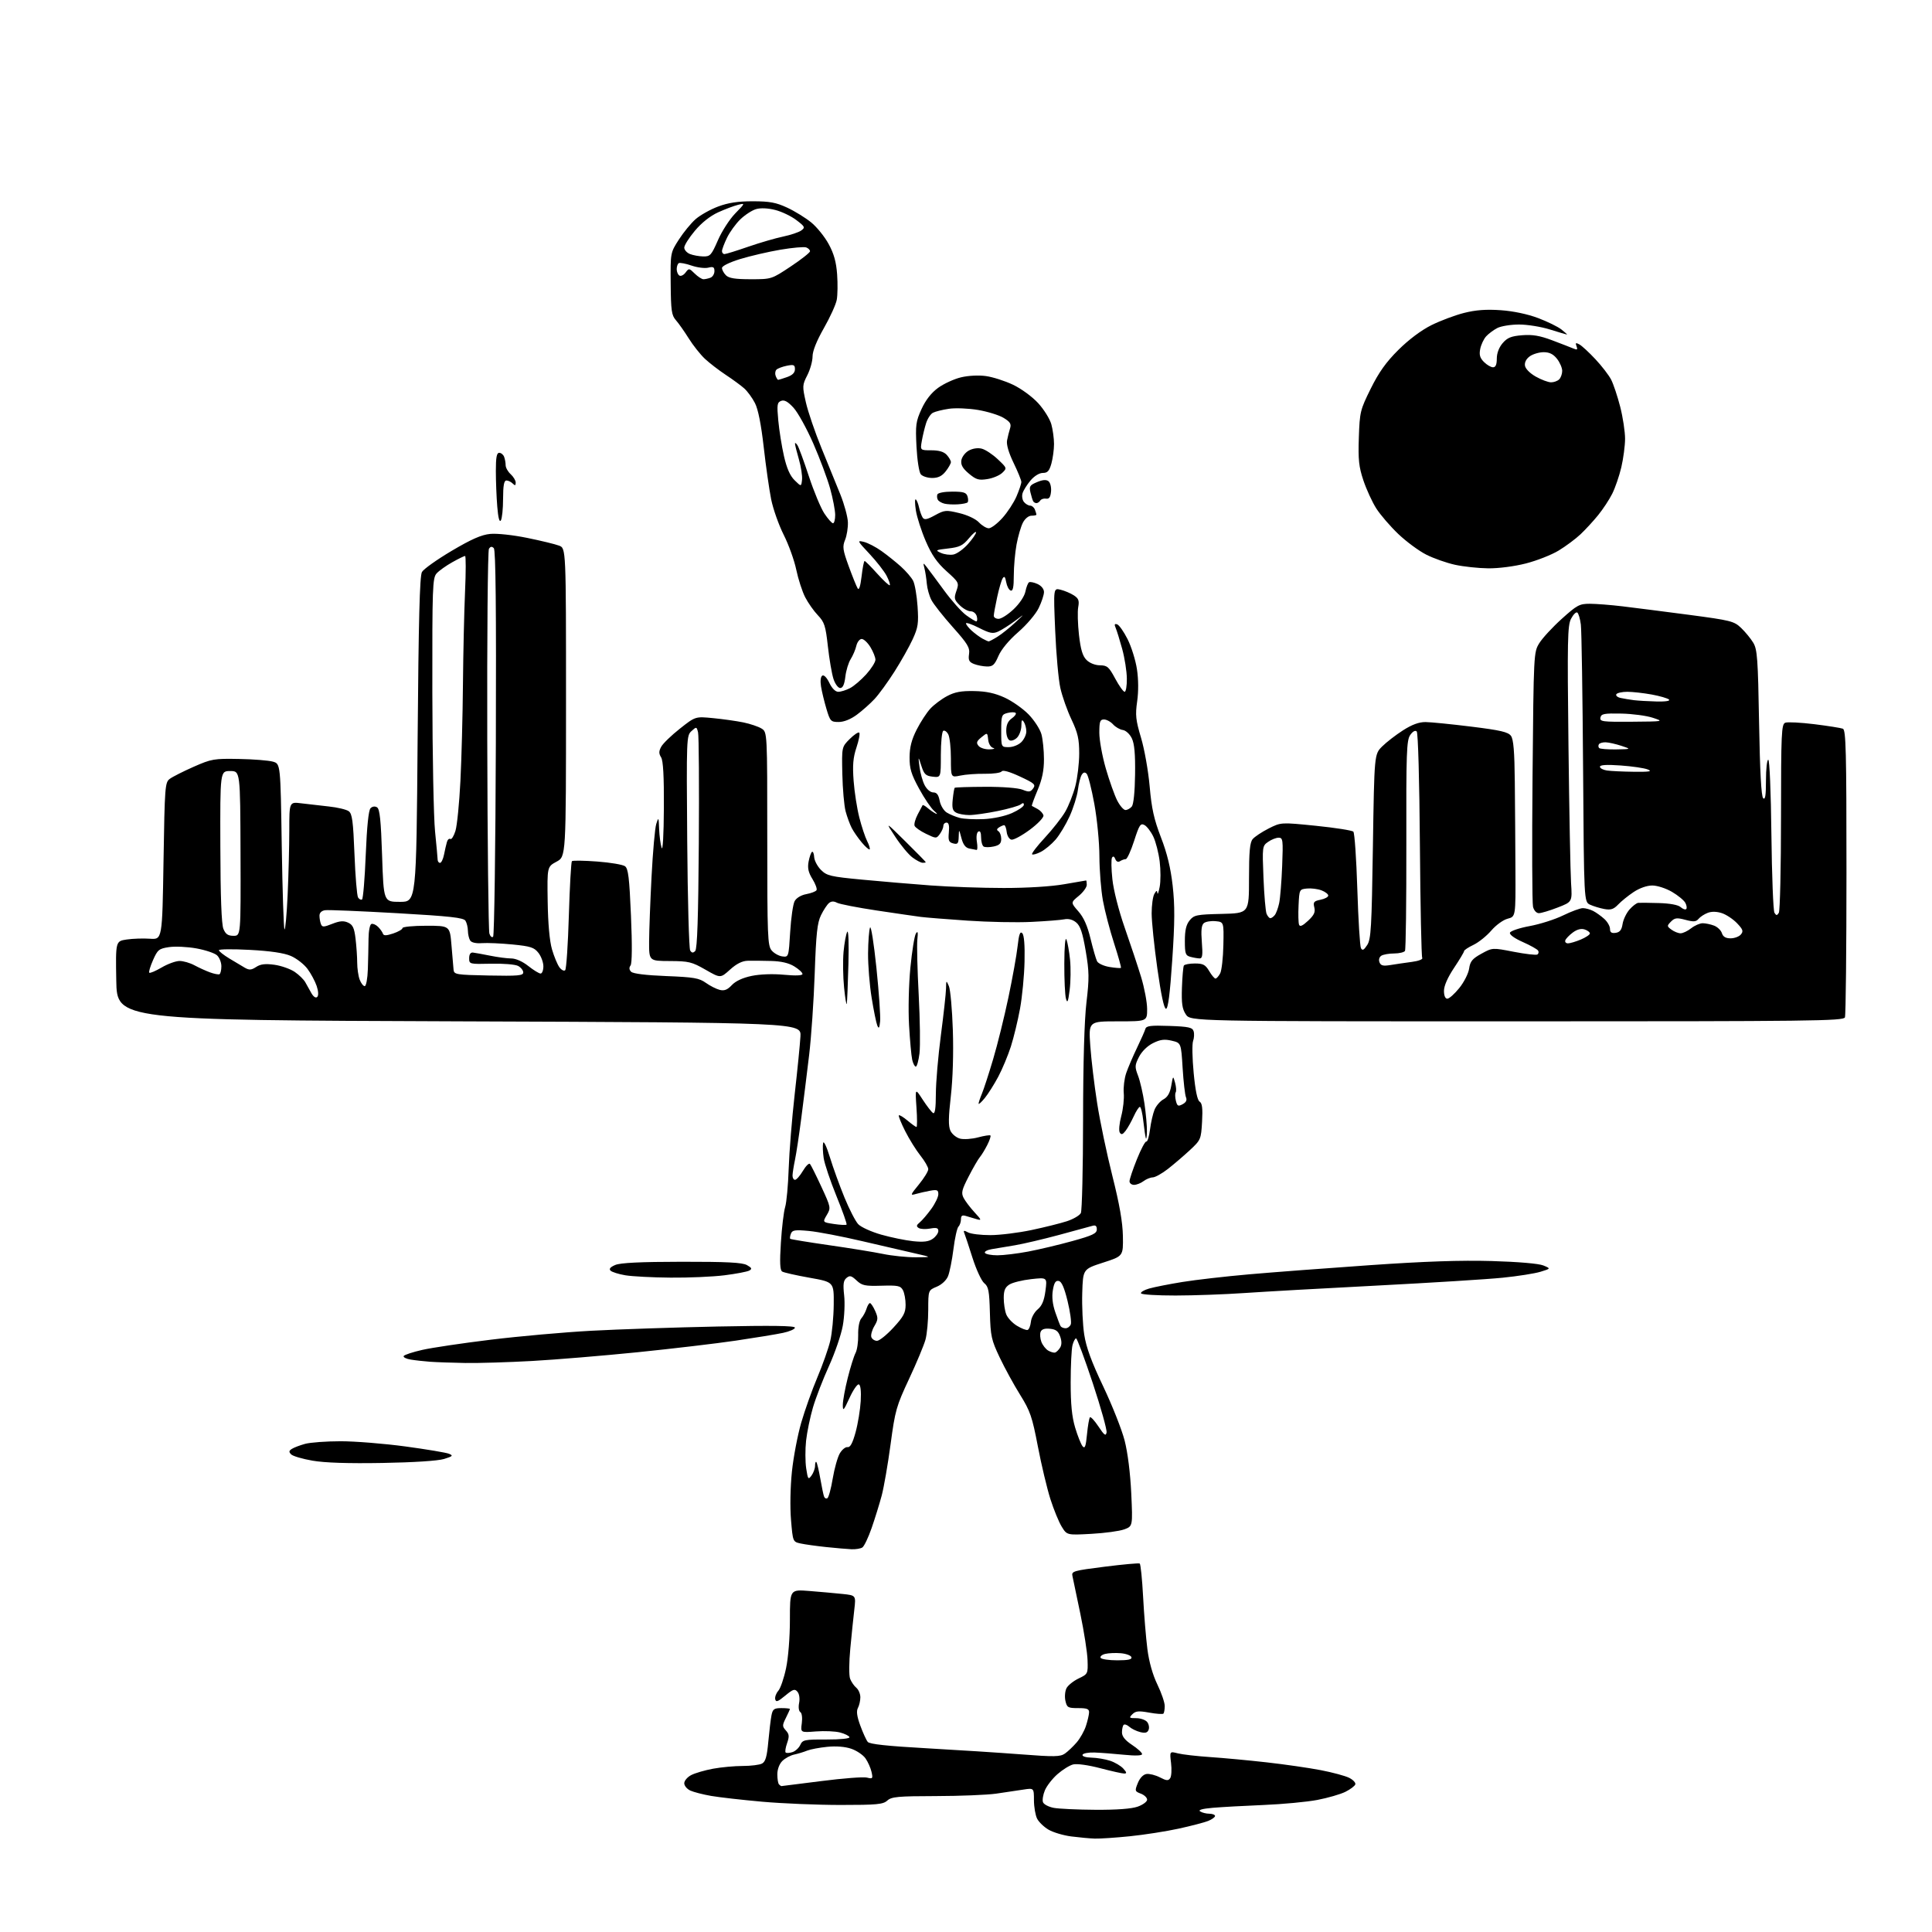 <?xml version="1.0" encoding="UTF-8" standalone="no"?>
<svg 
  version="1.1" 
  xmlns="http://www.w3.org/2000/svg" 
  xmlns:xlink="http://www.w3.org/1999/xlink" 
  xmlns:svg="http://www.w3.org/2000/svg"
  xmlns:rdf="http://www.w3.org/1999/02/22-rdf-syntax-ns#"
  xmlns:cc="http://creativecommons.org/ns#"
  xmlns:dc="http://purl.org/dc/elements/1.1/"
  viewBox="0 0 768 768"
  width="768"
  height="768"
>
<style>svg {background-color: white; }</style>"
<path stroke="none" fill="black" fill-rule="evenodd" d="M435.14,730.87C433.14,730.80 428.95,730.41 425.83,730.01C422.72,729.61 418.67,728.41 416.84,727.34C415.00,726.27 412.95,724.29 412.27,722.95C411.59,721.60 411.02,718.30 411.01,715.62C411.00,710.74 411.00,710.74 406.75,711.40C404.41,711.77 399.57,712.49 396.00,713.00C392.43,713.51 381.66,713.95 372.08,713.97C356.92,714.00 354.41,714.23 352.72,715.75C351.05,717.27 348.60,717.50 334.15,717.50C324.99,717.50 310.98,716.92 303.00,716.21C295.02,715.50 285.88,714.46 282.67,713.90C279.46,713.34 275.75,712.39 274.42,711.78C273.09,711.17 272.00,709.86 272.00,708.87C272.00,707.87 273.25,706.41 274.77,705.62C276.29,704.83 280.20,703.69 283.45,703.09C286.71,702.49 292.01,702.00 295.25,702.00C298.48,702.00 301.94,701.57 302.92,701.04C304.30,700.30 304.88,698.29 305.41,692.39C305.80,688.16 306.37,683.41 306.68,681.85C307.17,679.39 307.72,679.00 310.62,679.00C312.48,679.00 314.00,679.16 314.00,679.35C314.00,679.54 313.28,681.14 312.40,682.90C310.93,685.85 310.93,686.26 312.40,687.89C313.73,689.36 313.81,690.24 312.89,692.89C312.27,694.65 312.01,696.35 312.31,696.64C312.61,696.94 313.81,696.88 314.99,696.50C316.16,696.13 317.57,694.84 318.12,693.64C319.04,691.61 319.80,691.45 328.55,691.48C334.11,691.49 337.86,691.11 337.68,690.55C337.51,690.02 335.82,689.19 333.93,688.69C332.04,688.19 327.74,688.01 324.36,688.27C318.22,688.75 318.22,688.75 318.73,685.01C319.01,682.85 318.77,680.97 318.15,680.59C317.53,680.21 317.32,678.65 317.66,676.96C318.00,675.23 317.74,673.39 317.02,672.52C315.95,671.23 315.29,671.44 312.14,674.04C309.20,676.48 308.44,676.75 308.16,675.45C307.98,674.57 308.53,673.08 309.38,672.13C310.24,671.18 311.63,667.14 312.47,663.14C313.36,658.94 314.00,650.80 314.00,643.85C314.00,631.83 314.00,631.83 321.75,632.44C326.01,632.78 331.92,633.31 334.88,633.62C340.26,634.18 340.26,634.18 339.60,639.84C339.23,642.95 338.52,649.90 338.01,655.29C337.48,660.80 337.45,666.06 337.93,667.33C338.41,668.57 339.51,670.18 340.40,670.91C341.28,671.65 342.00,673.34 342.00,674.69C342.00,676.03 341.57,677.94 341.04,678.93C340.36,680.20 340.63,682.26 341.98,685.94C343.03,688.81 344.36,691.73 344.95,692.44C345.69,693.33 352.69,694.09 368.26,694.96C380.49,695.64 397.40,696.73 405.84,697.38C419.20,698.41 421.45,698.37 423.34,697.06C424.53,696.22 426.62,694.23 428.00,692.63C429.38,691.03 431.03,688.09 431.67,686.11C432.32,684.12 432.88,681.71 432.92,680.75C432.99,679.34 432.15,679.00 428.58,679.00C424.50,679.00 424.11,678.77 423.51,676.06C423.16,674.44 423.37,672.19 423.97,671.05C424.58,669.91 426.75,668.18 428.79,667.21C432.44,665.46 432.50,665.35 432.32,659.96C432.23,656.95 430.94,648.64 429.45,641.49C427.97,634.35 426.55,627.59 426.31,626.48C425.88,624.59 426.73,624.35 439.11,622.79C446.41,621.87 452.68,621.30 453.05,621.53C453.42,621.76 454.03,627.70 454.40,634.72C454.77,641.75 455.54,651.10 456.10,655.50C456.75,660.60 458.19,665.70 460.06,669.58C461.68,672.92 463.00,676.78 463.00,678.16C463.00,679.54 462.76,680.90 462.47,681.19C462.19,681.48 459.65,681.30 456.83,680.79C452.64,680.03 451.43,680.14 450.14,681.43C448.71,682.86 448.85,683.00 451.66,683.00C453.36,683.00 455.31,683.67 455.99,684.49C456.67,685.31 456.94,686.70 456.60,687.59C456.14,688.80 455.28,689.04 453.24,688.53C451.73,688.15 449.79,687.20 448.92,686.42C448.05,685.64 447.04,685.30 446.67,685.66C446.30,686.03 446.00,687.38 446.00,688.65C446.00,690.25 447.24,691.79 450.00,693.62C452.20,695.07 454.00,696.72 454.00,697.27C454.00,697.91 451.41,698.01 446.75,697.54C442.76,697.14 437.52,696.74 435.09,696.65C432.67,696.57 430.52,696.97 430.32,697.55C430.11,698.16 431.61,698.64 433.88,698.69C436.04,698.74 439.37,699.30 441.28,699.93C443.19,700.56 445.56,701.96 446.53,703.04C447.90,704.55 447.99,705.00 446.90,705.01C446.13,705.02 441.83,704.06 437.33,702.88C432.64,701.65 428.08,701.01 426.60,701.39C425.19,701.74 422.39,703.48 420.37,705.25C418.35,707.02 416.10,709.91 415.36,711.68C414.62,713.44 414.28,715.58 414.61,716.42C414.93,717.26 416.84,718.26 418.85,718.65C420.86,719.03 428.35,719.38 435.50,719.42C443.94,719.47 449.81,719.03 452.25,718.17C454.31,717.44 456.00,716.19 456.00,715.40C456.00,714.60 454.87,713.52 453.49,713.00C451.10,712.09 451.04,711.89 452.31,708.77C453.12,706.77 454.45,705.38 455.75,705.19C456.91,705.02 459.30,705.62 461.07,706.53C463.71,707.90 464.42,707.95 465.17,706.84C465.67,706.10 465.83,703.40 465.51,700.82C464.95,696.15 464.95,696.15 468.23,696.99C470.03,697.45 475.77,698.11 481.00,698.46C486.23,698.81 496.35,699.75 503.50,700.56C510.65,701.36 520.33,702.76 525.00,703.66C529.67,704.56 534.77,705.93 536.31,706.71C537.86,707.48 538.96,708.65 538.76,709.31C538.56,709.96 536.78,711.30 534.81,712.28C532.85,713.25 527.84,714.70 523.68,715.50C519.52,716.29 509.91,717.20 502.31,717.51C494.71,717.82 485.62,718.33 482.10,718.63C477.81,719.01 476.16,719.49 477.10,720.08C477.87,720.57 479.51,720.98 480.75,720.98C481.99,720.99 483.00,721.40 483.00,721.88C483.00,722.36 481.76,723.25 480.25,723.86C478.74,724.46 473.45,725.84 468.50,726.92C463.55,728.00 454.84,729.36 449.14,729.94C443.45,730.52 437.15,730.94 435.14,730.87zM310.63,710.00C310.79,710.00 317.94,709.10 326.52,708.00C335.11,706.90 343.25,706.27 344.61,706.62C346.92,707.20 347.05,707.04 346.45,704.37C346.09,702.79 345.02,700.38 344.06,699.00C343.10,697.62 340.55,695.90 338.40,695.16C335.96,694.32 332.39,694.03 328.85,694.39C325.75,694.69 322.15,695.38 320.85,695.90C319.56,696.43 317.25,697.13 315.72,697.46C314.20,697.78 312.06,698.94 310.97,700.03C309.80,701.20 309.00,703.35 309.00,705.33C309.00,707.17 309.30,708.97 309.67,709.33C310.03,709.70 310.47,710.00 310.63,710.00zM444.14,660.00C448.51,660.00 450.05,659.66 449.76,658.75C449.53,658.06 447.62,657.36 445.52,657.18C443.41,657.00 440.62,657.13 439.30,657.46C437.99,657.79 437.19,658.50 437.52,659.03C437.85,659.56 440.83,660.00 444.14,660.00zM338.50,615.85C336.85,615.78 332.32,615.39 328.42,614.98C324.53,614.57 319.96,613.93 318.26,613.56C315.17,612.88 315.17,612.87 314.44,604.19C314.01,599.17 314.17,591.06 314.80,585.00C315.40,579.23 317.07,570.45 318.51,565.50C319.95,560.55 322.83,552.45 324.93,547.50C327.02,542.55 329.32,536.02 330.04,533.00C330.76,529.98 331.38,523.48 331.42,518.57C331.50,509.64 331.50,509.64 321.82,507.92C316.49,506.97 311.59,505.87 310.93,505.46C310.05,504.91 309.91,501.87 310.42,493.93C310.79,488.00 311.55,481.65 312.11,479.82C312.67,477.99 313.30,471.10 313.52,464.50C313.74,457.90 314.81,444.62 315.90,435.00C316.99,425.38 318.02,415.02 318.19,412.00C318.50,406.50 318.50,406.50 182.50,406.00C46.50,405.50 46.50,405.50 46.22,389.82C45.95,374.13 45.95,374.13 50.35,373.47C52.77,373.11 56.94,372.97 59.63,373.16C64.50,373.50 64.50,373.50 65.00,342.29C65.48,312.55 65.59,311.01 67.50,309.60C68.60,308.78 72.88,306.62 77.00,304.80C84.08,301.68 85.09,301.51 95.00,301.70C100.78,301.80 106.85,302.29 108.50,302.77C111.50,303.64 111.50,303.64 112.00,336.24C112.28,354.17 112.77,369.10 113.09,369.43C113.42,369.75 113.98,363.60 114.34,355.76C114.70,347.92 114.99,336.38 115.00,330.12C115.00,318.74 115.00,318.74 119.75,319.33C122.36,319.66 127.30,320.22 130.73,320.59C134.16,320.95 137.71,321.80 138.63,322.47C140.00,323.48 140.39,326.40 140.91,339.59C141.25,348.34 141.89,356.07 142.34,356.77C142.78,357.46 143.49,357.82 143.91,357.55C144.34,357.29 145.01,349.29 145.39,339.79C145.85,328.49 146.51,322.08 147.29,321.29C148.03,320.54 149.04,320.41 149.89,320.93C150.96,321.60 151.43,326.04 151.89,340.15C152.50,358.50 152.50,358.50 159.00,358.50C165.50,358.50 165.50,358.50 166.01,294.00C166.39,246.36 166.84,228.94 167.73,227.38C168.39,226.21 173.71,222.43 179.55,218.97C187.41,214.32 191.38,212.57 194.88,212.24C197.55,211.98 203.92,212.67 209.55,213.82C215.02,214.93 220.74,216.32 222.25,216.90C225.00,217.95 225.00,217.95 225.00,279.23C224.99,340.50 224.99,340.50 221.25,342.52C217.50,344.54 217.50,344.54 217.71,358.37C217.84,367.10 218.47,374.11 219.42,377.36C220.24,380.18 221.57,383.40 222.37,384.50C223.18,385.60 224.21,386.12 224.67,385.67C225.13,385.21 225.79,375.40 226.13,363.87C226.48,352.33 227.03,342.64 227.34,342.33C227.65,342.01 232.17,342.08 237.38,342.47C242.60,342.86 247.57,343.70 248.45,344.34C249.74,345.29 250.18,348.89 250.82,364.00C251.32,375.63 251.26,382.98 250.65,383.79C250.01,384.65 250.09,385.49 250.89,386.29C251.64,387.05 256.83,387.69 264.80,388.00C275.77,388.43 277.92,388.80 280.56,390.68C282.24,391.88 284.73,393.15 286.09,393.49C287.93,393.95 289.15,393.47 290.91,391.60C292.43,389.98 295.23,388.68 298.79,387.94C302.14,387.25 307.20,387.06 311.65,387.48C316.36,387.92 319.00,387.81 319.00,387.17C319.00,386.61 317.54,385.26 315.75,384.16C313.57,382.81 310.53,382.10 306.50,382.00C303.20,381.91 299.04,381.87 297.25,381.92C295.03,381.97 292.80,383.09 290.20,385.44C286.39,388.88 286.39,388.88 280.45,385.47C275.02,382.36 273.78,382.06 266.25,382.03C258.00,382.00 258.00,382.00 258.03,374.25C258.05,369.99 258.49,358.40 259.00,348.50C259.51,338.60 260.35,329.15 260.88,327.50C261.77,324.68 261.84,324.80 262.01,329.50C262.12,332.25 262.56,335.62 263.00,337.00C263.47,338.47 263.84,331.94 263.90,321.24C263.97,308.59 263.63,302.38 262.80,301.05C261.86,299.54 261.87,298.62 262.86,296.81C263.56,295.54 266.89,292.31 270.28,289.64C276.43,284.78 276.43,284.78 283.47,285.47C287.34,285.84 292.75,286.61 295.50,287.17C298.25,287.74 301.51,288.84 302.75,289.62C305.00,291.05 305.00,291.05 305.00,333.41C305.00,372.31 305.14,375.95 306.75,377.83C307.71,378.96 309.62,380.02 311.00,380.19C313.49,380.50 313.50,380.45 314.11,370.44C314.45,364.91 315.24,359.42 315.87,358.24C316.56,356.95 318.43,355.82 320.52,355.43C322.45,355.07 324.27,354.37 324.58,353.87C324.89,353.37 324.16,351.38 322.97,349.44C321.33,346.80 320.95,345.07 321.43,342.50C321.79,340.61 322.40,338.87 322.79,338.63C323.18,338.39 323.57,339.33 323.65,340.73C323.74,342.12 324.95,344.41 326.35,345.81C328.67,348.13 330.14,348.48 342.70,349.67C350.29,350.39 362.57,351.43 370.00,351.98C377.43,352.53 390.48,352.99 399.00,352.99C408.35,352.99 417.87,352.40 423.00,351.50C427.68,350.68 431.61,350.00 431.75,350.00C431.89,350.00 432.00,350.79 432.01,351.75C432.01,352.71 430.57,354.69 428.81,356.14C425.60,358.78 425.60,358.78 428.66,362.27C430.79,364.69 432.27,368.01 433.50,373.13C434.48,377.18 435.65,381.23 436.10,382.12C436.56,383.01 438.80,384.03 441.10,384.40C443.39,384.77 445.41,384.92 445.59,384.74C445.77,384.56 444.54,380.16 442.86,374.96C441.17,369.76 439.18,362.12 438.43,358.00C437.68,353.88 437.05,345.97 437.03,340.44C437.02,334.84 436.11,325.56 435.00,319.49C433.90,313.50 432.53,308.13 431.96,307.56C431.24,306.84 430.63,306.98 429.99,308.01C429.48,308.83 428.80,311.52 428.48,314.00C428.16,316.48 426.68,321.18 425.20,324.47C423.71,327.75 421.20,331.93 419.60,333.77C418.01,335.60 415.38,337.79 413.76,338.62C412.14,339.46 410.57,339.90 410.27,339.60C409.97,339.31 412.25,336.33 415.34,333.00C418.43,329.67 422.06,325.04 423.42,322.72C424.78,320.40 426.59,315.82 427.45,312.54C428.30,309.26 429.00,303.41 429.00,299.54C429.00,293.76 428.45,291.34 425.93,286.01C424.24,282.45 422.25,276.82 421.51,273.51C420.76,270.21 419.84,259.90 419.45,250.61C418.74,233.72 418.74,233.72 421.62,234.43C423.21,234.82 425.56,235.82 426.85,236.65C428.76,237.89 429.08,238.75 428.61,241.34C428.29,243.08 428.42,248.04 428.91,252.38C429.58,258.22 430.35,260.79 431.90,262.34C433.14,263.58 435.31,264.45 437.24,264.47C440.14,264.50 440.81,265.09 443.31,269.75C444.86,272.64 446.55,275.00 447.06,275.00C447.58,275.00 447.97,272.64 447.94,269.75C447.91,266.86 447.08,261.57 446.10,258.00C445.12,254.43 443.95,250.65 443.50,249.61C442.89,248.21 443.04,247.85 444.09,248.19C444.87,248.45 446.73,251.10 448.23,254.08C449.73,257.06 451.41,262.43 451.95,266.00C452.57,270.04 452.60,274.88 452.04,278.80C451.26,284.25 451.47,286.21 453.58,293.28C454.93,297.78 456.47,306.48 457.01,312.61C457.78,321.41 458.73,325.69 461.49,332.85C463.94,339.18 465.35,344.98 466.15,352.04C467.04,359.90 467.01,366.50 465.99,381.58C465.08,395.15 464.33,401.00 463.50,401.00C462.73,401.00 461.53,395.39 460.06,384.98C458.82,376.17 457.80,366.31 457.80,363.07C457.80,359.83 458.28,356.35 458.87,355.34C459.70,353.91 459.97,353.83 460.08,355.00C460.16,355.82 460.57,354.72 460.99,352.54C461.41,350.36 461.41,345.81 460.99,342.43C460.57,339.05 459.44,334.63 458.48,332.61C457.52,330.59 455.93,328.50 454.95,327.97C453.38,327.13 452.87,327.90 450.83,334.26C449.55,338.24 448.05,341.51 447.50,341.52C446.95,341.52 445.93,341.89 445.24,342.33C444.46,342.83 443.75,342.51 443.35,341.48C442.95,340.43 442.48,340.22 442.05,340.92C441.68,341.51 441.74,345.38 442.19,349.52C442.65,353.88 444.71,361.96 447.09,368.77C449.35,375.22 452.28,384.04 453.60,388.36C454.92,392.69 456.00,398.43 456.00,401.11C456.00,406.00 456.00,406.00 444.36,406.00C432.73,406.00 432.73,406.00 433.41,415.75C433.78,421.11 435.01,431.35 436.13,438.50C437.24,445.65 439.98,458.70 442.20,467.50C445.04,478.78 446.27,485.83 446.37,491.41C446.50,499.33 446.50,499.33 438.50,501.91C430.50,504.50 430.50,504.50 430.21,513.98C430.05,519.20 430.40,526.63 430.99,530.48C431.77,535.56 433.85,541.26 438.54,551.11C442.10,558.60 445.93,568.27 447.05,572.61C448.29,577.44 449.31,585.58 449.69,593.60C450.29,606.70 450.29,606.70 446.90,607.95C445.03,608.64 439.14,609.44 433.81,609.73C424.13,610.26 424.13,610.26 422.05,606.88C420.90,605.02 418.88,600.07 417.54,595.88C416.21,591.69 413.97,582.29 412.57,574.99C410.31,563.18 409.53,560.92 405.54,554.50C403.06,550.54 399.41,543.85 397.41,539.65C394.08,532.63 393.75,531.16 393.50,521.84C393.27,513.13 392.95,511.46 391.26,510.09C390.17,509.22 388.07,504.68 386.58,500.00C385.10,495.32 383.63,490.89 383.32,490.15C382.88,489.08 383.19,489.03 384.82,489.90C385.95,490.51 389.94,490.99 393.68,490.98C397.43,490.98 404.77,490.07 410.00,488.97C415.23,487.87 421.60,486.28 424.16,485.44C426.73,484.59 429.20,483.13 429.66,482.20C430.12,481.26 430.52,464.52 430.54,445.00C430.56,422.28 431.05,405.54 431.88,398.49C433.02,388.88 432.99,386.28 431.58,377.99C430.35,370.78 429.45,368.07 427.82,366.71C426.45,365.56 424.74,365.10 423.09,365.44C421.66,365.73 415.77,366.19 410.00,366.47C404.23,366.76 392.75,366.53 384.50,365.96C376.25,365.40 367.93,364.73 366.00,364.48C364.07,364.23 356.22,363.09 348.55,361.94C340.87,360.79 333.76,359.40 332.73,358.86C331.46,358.18 330.45,358.21 329.53,358.98C328.79,359.59 327.36,361.76 326.36,363.80C324.88,366.81 324.41,371.11 323.86,387.00C323.49,397.73 322.49,412.35 321.63,419.50C320.77,426.65 319.38,437.90 318.52,444.50C317.67,451.10 316.55,458.52 316.03,461.00C315.51,463.48 315.07,466.29 315.04,467.25C315.02,468.21 315.47,469.00 316.03,469.00C316.60,469.00 318.01,467.40 319.17,465.44C320.33,463.48 321.59,462.24 321.98,462.69C322.38,463.13 324.42,467.24 326.53,471.80C330.29,479.95 330.33,480.16 328.66,482.99C326.96,485.87 326.96,485.87 331.53,486.56C334.04,486.93 336.29,487.05 336.52,486.81C336.76,486.57 334.95,481.46 332.50,475.45C330.06,469.45 327.77,462.66 327.43,460.38C327.09,458.10 326.98,455.39 327.20,454.37C327.42,453.31 328.59,455.76 329.89,460.00C331.15,464.12 333.76,471.32 335.68,476.00C337.60,480.68 340.05,485.45 341.14,486.62C342.22,487.79 346.34,489.66 350.30,490.79C354.26,491.91 360.00,493.09 363.05,493.40C367.16,493.82 369.17,493.57 370.80,492.43C372.01,491.58 373.00,490.19 373.00,489.33C373.00,488.12 372.28,487.91 369.75,488.37C367.96,488.70 365.92,488.60 365.20,488.15C364.18,487.50 364.27,487.02 365.62,485.91C366.56,485.14 368.61,482.74 370.17,480.60C371.73,478.45 373.00,475.81 373.00,474.72C373.00,473.03 372.52,472.83 369.75,473.33C367.96,473.66 365.39,474.24 364.04,474.63C361.75,475.30 361.83,475.05 365.29,470.82C367.33,468.33 369.00,465.61 369.00,464.78C369.00,463.95 367.60,461.53 365.90,459.39C364.19,457.25 361.46,452.87 359.83,449.65C358.20,446.43 357.07,443.60 357.31,443.36C357.55,443.12 359.11,444.06 360.77,445.46C362.43,446.86 364.03,448.00 364.32,448.00C364.61,448.00 364.61,444.51 364.31,440.25C363.78,432.50 363.78,432.50 366.79,437.13C368.45,439.68 370.30,442.07 370.90,442.44C371.67,442.91 372.01,440.58 372.02,434.81C372.03,430.24 372.93,419.75 374.02,411.50C375.10,403.25 376.02,394.93 376.06,393.00C376.12,389.61 376.16,389.58 377.20,392.00C377.79,393.38 378.50,401.25 378.77,409.50C379.07,418.67 378.76,428.87 377.97,435.75C377.00,444.19 376.96,447.61 377.80,449.47C378.43,450.83 380.16,452.25 381.66,452.63C383.16,453.00 386.38,452.78 388.83,452.12C391.27,451.47 393.47,451.13 393.71,451.37C393.95,451.62 393.39,453.32 392.45,455.16C391.52,457.00 390.19,459.18 389.50,460.00C388.80,460.82 386.80,464.28 385.05,467.69C382.31,473.00 382.03,474.20 383.05,476.19C383.71,477.46 385.65,480.02 387.37,481.89C390.20,484.95 390.28,485.22 388.25,484.64C387.01,484.29 385.10,483.72 384.00,483.38C382.48,482.92 382.00,483.23 382.00,484.68C382.00,485.74 381.55,487.05 381.00,487.60C380.45,488.15 379.55,492.18 379.01,496.55C378.46,500.92 377.49,505.76 376.86,507.30C376.19,508.94 374.34,510.67 372.36,511.49C369.00,512.90 369.00,512.90 368.99,520.70C368.99,524.99 368.50,530.30 367.90,532.50C367.30,534.70 364.37,541.73 361.38,548.12C356.30,558.97 355.82,560.68 354.02,574.12C352.96,582.03 351.37,591.20 350.49,594.50C349.61,597.80 347.81,603.61 346.49,607.41C345.17,611.22 343.50,614.70 342.79,615.15C342.08,615.60 340.15,615.92 338.50,615.85zM328.90,595.56C329.41,595.25 330.36,591.73 331.02,587.75C331.69,583.76 332.95,579.26 333.83,577.75C334.71,576.25 336.10,575.12 336.92,575.25C337.98,575.43 338.92,573.68 340.11,569.34C341.04,565.95 341.95,560.37 342.15,556.94C342.37,553.02 342.09,550.55 341.41,550.32C340.81,550.11 339.13,552.54 337.68,555.72C335.36,560.79 335.04,561.13 335.03,558.50C335.03,556.85 335.91,552.01 336.99,547.74C338.06,543.47 339.46,539.00 340.10,537.82C340.73,536.63 341.20,533.40 341.14,530.64C341.07,527.68 341.59,524.99 342.40,524.06C343.15,523.20 344.07,521.49 344.45,520.25C344.83,519.01 345.44,518.00 345.82,518.00C346.20,518.00 347.13,519.41 347.90,521.13C349.12,523.89 349.08,524.60 347.55,527.18C346.60,528.79 346.08,530.76 346.38,531.55C346.69,532.35 347.70,533.00 348.62,533.00C349.55,533.00 352.49,530.64 355.15,527.75C359.17,523.39 359.99,521.85 359.99,518.68C360.00,516.59 359.52,513.97 358.93,512.87C357.99,511.11 356.96,510.90 350.41,511.09C343.84,511.28 342.67,511.04 340.51,509.01C338.45,507.08 337.81,506.91 336.50,508.00C335.27,509.02 335.07,510.49 335.56,514.90C335.91,517.98 335.67,523.42 335.02,527.00C334.38,530.58 331.91,537.77 329.54,543.00C327.16,548.23 324.29,555.65 323.16,559.50C322.03,563.35 320.81,569.29 320.43,572.69C320.06,576.10 320.08,581.04 320.47,583.67C321.14,588.09 321.30,588.31 322.60,586.54C323.37,585.48 324.00,583.73 324.00,582.64C324.00,581.56 324.23,580.89 324.50,581.17C324.78,581.45 325.48,584.34 326.05,587.59C326.62,590.84 327.29,594.09 327.54,594.81C327.78,595.54 328.40,595.87 328.90,595.56zM152.00,581.55C138.45,581.79 129.04,581.48 124.24,580.64C120.25,579.95 116.43,578.83 115.75,578.15C114.77,577.17 114.83,576.72 116.01,575.96C116.83,575.43 119.19,574.53 121.26,573.96C123.33,573.39 129.71,572.92 135.43,572.92C141.16,572.92 152.74,573.85 161.17,574.99C169.60,576.13 177.40,577.44 178.50,577.90C180.23,578.63 179.96,578.90 176.50,579.97C174.08,580.71 164.39,581.34 152.00,581.55zM432.10,570.15C432.43,566.75 432.96,563.71 433.27,563.39C433.59,563.08 435.12,564.74 436.68,567.09C438.96,570.54 439.57,570.99 439.88,569.43C440.08,568.37 437.61,559.53 434.38,549.78C431.14,540.03 428.17,532.04 427.77,532.03C427.37,532.01 426.72,533.24 426.33,534.75C425.94,536.26 425.61,542.90 425.61,549.50C425.60,558.18 426.09,563.16 427.39,567.50C428.38,570.80 429.71,574.13 430.34,574.91C431.26,576.02 431.63,575.02 432.10,570.15zM185.00,541.81C179.78,541.72 173.47,541.50 171.00,541.32C168.53,541.14 165.02,540.75 163.22,540.45C161.42,540.15 160.19,539.51 160.48,539.03C160.78,538.55 164.11,537.45 167.88,536.60C171.65,535.74 183.90,533.92 195.12,532.55C206.33,531.18 224.28,529.58 235.00,529.00C245.72,528.42 268.34,527.66 285.25,527.31C306.89,526.87 316.00,527.00 316.00,527.76C316.00,528.35 313.86,529.29 311.25,529.84C308.64,530.40 300.20,531.78 292.50,532.92C284.80,534.06 267.25,536.13 253.50,537.53C239.75,538.92 220.85,540.49 211.50,541.01C202.15,541.53 190.22,541.89 185.00,541.81zM419.43,537.66C419.94,537.51 420.82,536.64 421.39,535.74C422.08,534.65 422.10,533.17 421.44,531.30C420.70,529.16 419.73,528.43 417.36,528.20C415.26,527.99 414.06,528.40 413.66,529.45C413.33,530.31 413.47,532.10 413.97,533.43C414.48,534.75 415.70,536.31 416.69,536.89C417.69,537.46 418.92,537.81 419.43,537.66zM408.50,528.67C409.05,528.49 409.63,527.03 409.80,525.42C409.96,523.82 411.17,521.60 412.49,520.50C414.21,519.06 415.07,517.01 415.58,513.14C416.29,507.77 416.29,507.77 409.89,508.48C406.38,508.87 402.49,509.83 401.25,510.62C399.54,511.70 399.00,512.99 399.00,515.96C399.00,518.11 399.44,521.02 399.98,522.43C400.51,523.84 402.42,525.90 404.23,527.00C406.03,528.09 407.95,528.85 408.50,528.67zM423.59,528.00C424.40,528.00 425.33,527.30 425.66,526.45C425.98,525.60 425.41,521.44 424.38,517.21C423.06,511.81 422.01,509.41 420.85,509.20C419.62,508.97 419.02,509.91 418.53,512.85C418.08,515.47 418.40,518.42 419.47,521.57C420.36,524.19 421.32,526.71 421.60,527.17C421.89,527.63 422.78,528.00 423.59,528.00zM467.31,514.99C460.05,515.00 453.88,514.62 453.59,514.15C453.30,513.68 454.74,512.81 456.78,512.22C458.83,511.63 464.77,510.46 470.00,509.61C475.23,508.76 487.15,507.39 496.50,506.57C505.85,505.75 527.45,504.11 544.50,502.93C566.40,501.41 580.63,500.93 593.00,501.28C603.52,501.59 611.70,502.29 613.50,503.04C616.50,504.28 616.50,504.28 612.35,505.55C610.06,506.25 603.31,507.31 597.35,507.91C591.38,508.52 568.95,509.92 547.50,511.03C526.05,512.13 502.20,513.48 494.50,514.01C486.80,514.54 474.56,514.98 467.31,514.99zM266.53,507.88C259.36,507.82 251.30,507.40 248.61,506.95C245.93,506.50 243.26,505.66 242.70,505.10C242.00,504.40 242.60,503.68 244.59,502.84C246.61,501.98 254.65,501.59 271.00,501.57C288.93,501.55 295.07,501.86 296.91,502.89C298.87,503.99 299.04,504.40 297.85,505.07C297.04,505.52 292.59,506.37 287.96,506.95C283.34,507.53 273.69,507.95 266.53,507.88zM364.00,499.79C370.50,499.77 370.50,499.77 364.00,498.30C360.43,497.50 350.86,495.28 342.75,493.38C334.64,491.48 325.09,489.65 321.53,489.32C316.02,488.81 314.95,488.97 314.40,490.40C314.04,491.33 313.92,492.25 314.13,492.45C314.33,492.65 321.25,493.78 329.50,494.97C337.75,496.15 347.43,497.72 351.00,498.46C354.57,499.20 360.43,499.80 364.00,499.79zM396.47,499.00C398.87,499.00 404.35,498.34 408.66,497.53C412.97,496.71 420.89,494.84 426.25,493.35C434.32,491.12 436.00,490.32 436.00,488.71C436.00,487.33 435.50,486.92 434.25,487.29C433.29,487.58 427.32,489.20 421.00,490.90C414.68,492.60 406.80,494.45 403.50,495.01C400.20,495.57 396.02,496.27 394.22,496.56C392.42,496.86 391.21,497.53 391.53,498.05C391.85,498.57 394.08,499.00 396.47,499.00zM450.81,471.00C449.81,471.00 449.00,470.36 449.00,469.57C449.00,468.78 450.32,464.84 451.94,460.82C453.56,456.79 455.24,453.63 455.69,453.78C456.14,453.94 456.79,451.78 457.15,448.99C457.50,446.20 458.32,442.65 458.96,441.09C459.61,439.54 461.20,437.70 462.50,437.00C464.15,436.12 465.09,434.47 465.59,431.62C466.31,427.51 466.31,427.51 467.11,430.41C467.55,432.02 467.67,433.73 467.36,434.22C467.06,434.71 467.09,436.22 467.43,437.58C467.97,439.71 468.33,439.90 470.10,438.95C471.51,438.19 471.93,437.32 471.44,436.17C471.05,435.25 470.45,430.02 470.11,424.53C469.50,414.57 469.50,414.57 465.77,413.69C462.87,413.01 461.23,413.22 458.34,414.66C456.10,415.77 453.89,417.94 452.77,420.13C451.08,423.46 451.05,424.10 452.40,427.63C453.22,429.76 454.36,434.74 454.94,438.69C455.52,442.65 455.96,447.60 455.92,449.69C455.88,451.79 455.69,453.05 455.50,452.50C455.31,451.95 454.86,448.91 454.50,445.75C454.15,442.59 453.53,440.00 453.12,440.00C452.72,440.00 451.62,441.69 450.68,443.75C449.74,445.81 448.29,448.40 447.45,449.50C446.27,451.03 445.74,451.19 445.12,450.19C444.68,449.48 444.94,446.56 445.71,443.70C446.47,440.84 446.92,436.70 446.71,434.50C446.51,432.30 446.95,428.72 447.69,426.55C448.44,424.38 450.36,419.88 451.97,416.55C453.57,413.22 455.08,409.82 455.31,409.00C455.66,407.78 457.42,407.56 464.82,407.82C472.50,408.09 474.00,408.42 474.48,409.92C474.79,410.91 474.69,412.65 474.27,413.81C473.84,414.96 473.94,420.67 474.50,426.49C475.16,433.47 475.97,437.37 476.87,437.92C477.89,438.55 478.14,440.60 477.84,445.91C477.44,452.90 477.33,453.16 472.97,457.22C470.51,459.50 466.58,462.86 464.24,464.69C461.90,466.51 459.20,468.01 458.24,468.03C457.28,468.05 455.63,468.72 454.56,469.53C453.49,470.34 451.80,471.00 450.81,471.00zM391.46,436.50C390.11,438.15 389.01,439.15 389.00,438.72C389.00,438.29 389.60,436.49 390.34,434.72C391.08,432.95 393.09,426.77 394.80,421.00C396.52,415.23 399.24,404.20 400.86,396.50C402.48,388.80 404.13,379.65 404.51,376.16C405.04,371.41 405.50,370.10 406.36,370.96C407.10,371.70 407.42,375.69 407.27,382.24C407.15,387.82 406.34,396.23 405.48,400.94C404.62,405.65 402.98,412.43 401.84,416.00C400.69,419.57 398.44,424.98 396.83,428.00C395.22,431.02 392.81,434.85 391.46,436.50zM364.04,424.00C363.60,424.00 362.95,422.76 362.61,421.25C362.27,419.74 361.71,413.55 361.36,407.50C361.01,401.30 361.24,391.31 361.90,384.60C362.54,378.06 363.52,371.98 364.08,371.10C364.83,369.91 364.98,370.53 364.66,373.50C364.43,375.70 364.67,385.60 365.20,395.50C365.72,405.40 365.86,415.86 365.51,418.75C365.15,421.64 364.49,424.00 364.04,424.00zM349.86,406.00C349.58,408.75 349.34,409.10 348.73,407.63C348.31,406.60 347.30,401.65 346.49,396.63C345.67,391.61 345.04,383.68 345.07,379.00C345.11,374.32 345.46,369.70 345.85,368.72C346.23,367.73 347.37,374.91 348.39,384.72C349.40,394.50 350.06,404.07 349.86,406.00zM603.01,406.00C473.23,406.00 473.23,406.00 471.40,403.25C469.94,401.06 469.63,398.90 469.84,392.57C469.99,388.20 470.34,384.27 470.61,383.82C470.89,383.37 472.87,383.00 475.00,383.00C478.26,383.00 479.17,383.49 480.66,386.00C481.63,387.65 482.77,389.00 483.18,389.00C483.59,389.00 484.42,388.08 485.03,386.95C485.63,385.82 486.21,380.76 486.31,375.70C486.50,366.50 486.50,366.50 483.18,366.18C481.36,366.01 479.28,366.36 478.55,366.96C477.60,367.74 477.38,369.86 477.75,374.53C478.16,379.63 477.98,381.00 476.89,380.99C476.12,380.98 474.49,380.70 473.25,380.37C471.25,379.83 471.00,379.14 471.00,373.99C471.00,369.82 471.52,367.57 472.89,365.88C474.64,363.73 475.63,363.52 485.64,363.29C496.50,363.03 496.50,363.03 496.50,349.17C496.50,338.59 496.84,334.90 497.94,333.58C498.73,332.62 501.59,330.72 504.29,329.35C509.22,326.86 509.22,326.86 523.15,328.27C530.82,329.05 537.49,330.10 537.98,330.60C538.47,331.09 539.18,341.40 539.56,353.50C539.94,365.60 540.59,376.13 541.00,376.90C541.58,377.99 542.15,377.71 543.47,375.68C545.00,373.36 545.26,368.80 545.75,336.45C546.31,299.85 546.31,299.85 549.40,296.75C551.10,295.05 554.84,292.16 557.70,290.33C561.31,288.02 564.07,287.01 566.70,287.03C568.79,287.05 576.97,287.87 584.88,288.85C596.47,290.28 599.52,290.99 600.63,292.51C601.64,293.89 602.04,298.70 602.16,310.94C602.25,320.05 602.37,335.80 602.41,345.93C602.50,364.37 602.50,364.37 599.32,365.20C597.55,365.65 594.66,367.75 592.81,369.91C590.97,372.05 587.79,374.61 585.74,375.59C583.68,376.57 582.00,377.69 582.00,378.07C582.00,378.46 580.20,381.47 578.00,384.76C575.47,388.56 574.00,391.90 574.00,393.88C574.00,395.81 574.51,397.00 575.33,397.00C576.07,397.00 578.20,395.10 580.08,392.77C581.96,390.45 583.73,386.96 584.00,385.04C584.41,382.14 585.27,381.11 588.89,379.11C593.27,376.70 593.27,376.70 601.74,378.35C606.39,379.25 610.61,379.74 611.12,379.43C611.62,379.12 611.76,378.42 611.42,377.88C611.09,377.34 608.34,375.80 605.32,374.46C602.03,373.01 599.99,371.52 600.23,370.77C600.46,370.07 603.99,368.88 608.07,368.13C612.16,367.38 618.15,365.47 621.39,363.88C624.63,362.30 628.15,361.00 629.21,361.00C630.27,361.00 632.11,361.51 633.32,362.12C634.52,362.74 636.51,364.17 637.75,365.30C638.99,366.43 640.00,368.20 640.00,369.24C640.00,370.64 640.60,371.05 642.25,370.82C643.91,370.58 644.63,369.67 645.00,367.31C645.27,365.56 646.51,362.97 647.74,361.56C648.98,360.15 650.55,358.95 651.24,358.89C651.93,358.83 655.65,358.87 659.50,358.98C663.86,359.11 667.10,359.71 668.08,360.59C668.95,361.37 669.95,361.72 670.30,361.37C670.64,361.02 670.49,359.91 669.95,358.90C669.41,357.89 667.02,355.92 664.64,354.53C662.23,353.12 658.77,352.00 656.80,352.00C654.68,352.00 651.74,353.03 649.39,354.60C647.25,356.02 644.48,358.26 643.24,359.57C641.43,361.46 640.31,361.82 637.74,361.35C635.96,361.02 633.41,360.24 632.08,359.63C629.66,358.50 629.66,358.50 629.30,305.50C629.10,276.35 628.71,250.60 628.41,248.27C628.12,245.95 627.48,243.80 626.98,243.49C626.49,243.18 625.38,244.31 624.51,245.98C623.12,248.68 623.00,254.50 623.49,296.27C623.79,322.24 624.26,346.88 624.52,351.00C625.01,358.51 625.01,358.51 619.21,360.75C616.03,361.99 612.66,363.00 611.73,363.00C610.75,363.00 609.77,361.93 609.40,360.46C609.05,359.07 608.96,335.73 609.21,308.61C609.65,259.61 609.67,259.28 611.90,255.66C613.14,253.66 617.14,249.32 620.81,246.01C626.89,240.53 627.87,240.00 631.99,240.01C634.47,240.01 640.33,240.47 645.00,241.03C649.67,241.59 661.52,243.10 671.31,244.39C688.06,246.61 689.31,246.92 692.13,249.62C693.79,251.21 695.96,253.85 696.95,255.50C698.55,258.15 698.82,261.83 699.26,287.33C699.60,306.64 700.13,316.53 700.88,317.28C701.71,318.11 702.00,316.25 702.00,310.20C702.00,305.69 702.41,302.00 702.91,302.00C703.43,302.00 703.97,314.77 704.16,331.75C704.35,348.11 704.89,362.11 705.38,362.86C706.11,364.00 706.39,364.00 707.11,362.86C707.58,362.11 707.98,344.95 707.98,324.72C708.00,291.22 708.15,287.88 709.68,287.29C710.60,286.94 715.81,287.21 721.25,287.88C726.70,288.56 731.79,289.37 732.57,289.67C733.79,290.13 734.00,298.70 734.00,346.53C734.00,377.50 733.73,403.55 733.39,404.42C732.84,405.85 720.43,406.00 603.01,406.00zM336.61,399.00C336.47,399.82 335.98,396.95 335.54,392.61C335.10,388.26 335.01,381.84 335.33,378.33C335.66,374.82 336.31,371.26 336.79,370.42C337.28,369.54 337.48,374.96 337.26,383.20C337.06,391.06 336.76,398.18 336.61,399.00zM425.21,393.50C424.60,398.27 424.30,398.99 423.74,397.00C423.35,395.62 423.05,389.32 423.08,383.00C423.11,376.10 423.45,372.30 423.94,373.50C424.38,374.60 425.02,378.20 425.36,381.50C425.69,384.80 425.62,390.20 425.21,393.50zM126.11,396.29C126.67,395.73 126.58,394.03 125.88,391.94C125.24,390.05 123.60,386.98 122.22,385.13C120.84,383.28 117.87,380.97 115.61,380.00C112.84,378.81 107.49,378.03 99.25,377.59C92.51,377.23 87.00,377.29 87.01,377.72C87.01,378.15 88.87,379.62 91.14,381.00C93.40,382.38 96.20,384.04 97.36,384.71C99.07,385.69 99.92,385.63 101.83,384.38C103.57,383.24 105.45,383.01 109.08,383.51C111.77,383.88 115.40,385.16 117.15,386.34C118.89,387.53 120.79,389.40 121.38,390.50C121.97,391.60 123.07,393.56 123.82,394.86C124.65,396.29 125.55,396.85 126.11,396.29zM144.98,392.00C145.55,392.00 146.10,389.04 146.23,385.25C146.35,381.54 146.47,376.06 146.50,373.08C146.53,370.03 147.03,367.49 147.66,367.28C148.27,367.08 149.45,367.60 150.29,368.44C151.13,369.28 152.00,370.49 152.21,371.13C152.50,372.00 153.51,371.99 156.30,371.07C158.33,370.39 160.00,369.43 160.00,368.92C160.00,368.42 164.24,368.00 169.41,368.00C178.83,368.00 178.83,368.00 179.47,375.75C179.82,380.01 180.19,384.40 180.30,385.50C180.49,387.38 181.34,387.52 194.25,387.78C205.90,388.01 208.00,387.83 208.00,386.56C208.00,385.74 207.08,384.58 205.95,383.97C204.82,383.37 200.03,382.97 195.20,383.09C186.63,383.29 186.50,383.26 186.50,380.90C186.50,379.36 187.04,378.56 188.00,378.66C188.82,378.75 191.92,379.31 194.89,379.91C197.85,380.51 201.61,381.00 203.24,381.00C205.03,381.00 207.72,382.19 210.00,384.00C212.08,385.65 214.29,387.00 214.89,387.00C215.50,387.00 216.00,385.71 216.00,384.13C216.00,382.56 215.11,380.14 214.03,378.77C212.34,376.61 210.90,376.15 203.78,375.45C199.23,375.00 193.75,374.76 191.62,374.91C189.19,375.09 187.42,374.69 186.89,373.85C186.42,373.11 186.02,371.38 186.00,370.00C185.98,368.62 185.54,366.82 185.02,366.00C184.26,364.80 178.89,364.20 157.79,363.00C143.33,362.18 130.49,361.64 129.25,361.82C127.84,362.02 127.00,362.83 127.00,363.99C127.00,365.00 127.25,366.50 127.57,367.31C128.06,368.61 128.62,368.60 132.08,367.24C135.06,366.06 136.59,365.95 138.36,366.75C140.24,367.61 140.83,368.87 141.34,373.16C141.69,376.10 141.99,380.38 141.99,382.68C142.00,384.99 142.44,388.02 142.98,389.43C143.51,390.85 144.41,392.00 144.98,392.00zM87.25,387.26C87.66,387.05 88.00,385.63 88.00,384.10C88.00,382.56 87.21,380.60 86.25,379.74C85.29,378.87 81.59,377.64 78.04,377.00C74.49,376.36 69.61,376.13 67.20,376.49C63.19,377.09 62.65,377.53 60.83,381.66C59.73,384.14 59.06,386.39 59.34,386.67C59.62,386.95 61.83,386.01 64.26,384.59C66.69,383.16 69.90,382.00 71.39,382.00C72.88,382.00 75.54,382.77 77.30,383.72C79.06,384.67 81.85,385.94 83.50,386.54C85.15,387.14 86.84,387.47 87.25,387.26zM552.76,383.61C554.82,383.27 558.63,382.72 561.23,382.37C563.90,382.02 565.70,381.33 565.36,380.78C565.03,380.25 564.62,359.99 564.43,335.76C564.24,310.27 563.71,291.31 563.17,290.77C562.59,290.19 561.61,290.72 560.59,292.17C559.13,294.24 558.96,299.04 559.04,335.75C559.08,358.43 558.84,377.44 558.50,378.00C558.16,378.55 556.22,379.01 554.19,379.02C552.16,379.02 549.87,379.43 549.10,379.91C548.29,380.43 547.98,381.51 548.36,382.51C548.88,383.86 549.79,384.09 552.76,383.61zM276.36,378.04C277.17,377.23 277.58,364.67 277.79,335.20C277.95,312.27 277.81,292.44 277.49,291.14C276.92,288.83 276.86,288.82 274.88,290.61C272.89,292.41 272.86,293.31 273.18,334.47C273.35,357.59 273.89,377.10 274.36,377.84C275.01,378.84 275.51,378.89 276.36,378.04zM623.29,375.00C624.10,375.00 626.39,374.32 628.38,373.49C630.37,372.65 632.00,371.56 632.00,371.05C632.00,370.55 631.05,369.83 629.88,369.46C628.50,369.02 626.86,369.46 625.19,370.71C623.78,371.76 622.45,373.16 622.23,373.81C622.01,374.46 622.49,375.00 623.29,375.00zM196.03,372.35C196.48,371.88 196.97,337.18 197.11,295.24C197.29,241.97 197.05,218.65 196.30,217.90C195.53,217.13 194.98,217.21 194.36,218.16C193.89,218.90 193.58,253.14 193.69,294.26C193.79,335.38 194.17,369.96 194.54,371.11C194.90,372.26 195.57,372.82 196.03,372.35zM687.94,373.00C689.49,373.00 691.33,372.31 692.03,371.46C693.10,370.18 692.84,369.45 690.49,366.99C688.94,365.37 686.23,363.57 684.48,362.99C682.44,362.32 680.41,362.27 678.85,362.87C677.51,363.38 675.87,364.45 675.20,365.26C674.22,366.44 673.23,366.52 669.99,365.65C666.58,364.74 665.73,364.84 664.24,366.35C662.58,368.04 662.59,368.19 664.44,369.56C665.51,370.35 667.14,371.00 668.06,371.00C668.98,371.00 670.87,370.10 672.27,369.00C673.67,367.90 675.73,367.00 676.84,367.00C677.96,367.00 679.99,367.42 681.35,367.94C682.71,368.46 684.12,369.81 684.48,370.94C684.94,372.38 685.99,373.00 687.94,373.00zM92.84,372.00C95.72,372.00 95.72,372.00 95.61,339.25C95.50,306.50 95.50,306.50 91.50,306.50C87.50,306.50 87.50,306.50 87.59,336.50C87.64,356.49 88.05,367.42 88.81,369.25C89.68,371.35 90.63,372.00 92.84,372.00zM519.98,366.01C522.37,363.79 522.93,362.58 522.46,360.71C521.94,358.61 522.27,358.20 524.93,357.66C526.62,357.33 528.00,356.58 528.00,356.00C528.00,355.42 526.79,354.49 525.31,353.93C523.82,353.36 521.24,353.04 519.56,353.20C516.53,353.50 516.50,353.57 516.20,359.89C516.03,363.41 516.12,366.88 516.40,367.59C516.75,368.51 517.81,368.04 519.98,366.01zM504.98,365.00C505.41,365.00 506.20,364.44 506.75,363.75C507.30,363.06 508.08,360.93 508.49,359.00C508.90,357.07 509.44,350.44 509.68,344.25C510.09,333.84 509.98,333.00 508.28,333.00C507.27,333.00 505.39,333.74 504.10,334.65C501.79,336.26 501.75,336.53 502.25,348.90C502.53,355.83 503.08,362.29 503.48,363.25C503.89,364.21 504.56,365.00 504.98,365.00zM174.92,343.00C175.43,343.00 176.14,341.54 176.50,339.75C176.85,337.96 177.37,335.71 177.65,334.74C177.92,333.76 178.54,333.21 179.02,333.51C179.50,333.81 180.41,332.35 181.05,330.28C181.69,328.20 182.58,319.30 183.02,310.50C183.47,301.70 183.92,284.38 184.03,272.00C184.14,259.62 184.51,243.09 184.86,235.25C185.21,227.41 185.22,221.00 184.88,221.00C184.53,221.00 182.24,222.12 179.78,223.50C177.33,224.87 174.52,226.87 173.56,227.94C171.94,229.73 171.81,233.33 171.86,275.19C171.90,300.11 172.38,325.00 172.94,330.50C173.49,336.00 173.96,341.06 173.97,341.75C173.99,342.44 174.41,343.00 174.92,343.00zM366.75,342.97C366.06,342.95 364.24,342.00 362.71,340.85C361.17,339.71 358.09,336.01 355.88,332.63C351.84,326.50 351.84,326.50 359.92,334.48C364.36,338.86 368.00,342.58 368.00,342.73C368.00,342.88 367.44,342.99 366.75,342.97zM345.70,337.64C345.45,337.88 344.05,336.66 342.59,334.92C341.12,333.18 339.32,330.58 338.57,329.13C337.82,327.68 336.73,324.70 336.14,322.50C335.56,320.30 334.97,313.65 334.84,307.72C334.60,296.94 334.60,296.94 337.77,293.77C339.51,292.03 341.22,290.89 341.57,291.24C341.92,291.59 341.42,294.23 340.47,297.10C339.12,301.15 338.86,304.17 339.33,310.42C339.66,314.86 340.68,321.43 341.60,325.00C342.51,328.57 343.91,332.78 344.70,334.34C345.50,335.91 345.95,337.39 345.70,337.64zM388.19,337.86C387.81,337.79 386.53,337.54 385.34,337.31C383.83,337.01 382.87,335.76 382.19,333.19C381.21,329.50 381.21,329.50 381.10,332.66C381.02,335.35 380.69,335.73 378.91,335.27C377.15,334.81 376.88,334.10 377.18,330.86C377.44,328.20 377.15,327.00 376.28,327.00C375.57,327.00 375.00,327.59 375.00,328.31C375.00,329.03 374.37,330.47 373.61,331.52C372.24,333.39 372.14,333.39 368.13,331.46C365.88,330.38 363.83,328.94 363.56,328.27C363.29,327.59 363.85,325.56 364.79,323.77C365.73,321.97 366.61,320.32 366.74,320.09C366.88,319.86 367.78,320.36 368.74,321.19C369.71,322.02 371.18,323.03 372.00,323.43C372.82,323.84 372.52,323.35 371.33,322.34C370.14,321.33 367.45,317.35 365.35,313.50C362.21,307.74 361.54,305.52 361.57,301.00C361.60,297.01 362.38,293.99 364.41,290.00C365.95,286.98 368.40,283.22 369.86,281.66C371.31,280.10 374.30,277.86 376.50,276.70C379.54,275.08 382.11,274.61 387.24,274.71C392.07,274.80 395.50,275.54 399.39,277.32C402.37,278.69 406.64,281.69 408.89,284.00C411.13,286.31 413.42,289.84 413.98,291.85C414.53,293.86 414.99,298.33 414.99,301.78C415.00,306.28 414.27,309.79 412.44,314.14C411.03,317.48 410.02,320.28 410.19,320.36C410.36,320.44 411.40,321.00 412.50,321.61C413.60,322.22 414.63,323.37 414.79,324.16C414.94,324.96 412.51,327.51 409.36,329.84C406.21,332.17 402.94,333.94 402.07,333.78C401.20,333.62 400.36,332.26 400.18,330.74C400.01,329.23 399.56,328.01 399.18,328.02C398.81,328.02 397.89,328.42 397.14,328.89C396.20,329.49 396.12,329.96 396.89,330.43C397.50,330.81 398.00,332.18 398.00,333.48C398.00,335.29 397.30,335.99 395.02,336.49C393.39,336.85 391.59,336.86 391.02,336.52C390.46,336.17 390.00,334.53 390.00,332.88C390.00,330.94 389.61,330.12 388.89,330.57C388.24,330.97 388.01,332.65 388.33,334.63C388.63,336.48 388.57,337.94 388.19,337.86zM391.02,325.61C394.84,325.43 399.49,324.44 402.27,323.21C404.87,322.05 407.00,320.58 407.00,319.93C407.00,319.12 406.62,319.07 405.75,319.77C405.06,320.32 400.96,321.51 396.64,322.39C392.32,323.28 387.23,324.00 385.33,324.00C383.42,324.00 381.06,323.57 380.08,323.04C378.67,322.29 378.38,321.18 378.72,317.80C378.96,315.45 379.31,313.36 379.50,313.16C379.70,312.97 385.18,312.79 391.68,312.77C398.63,312.74 404.72,313.22 406.47,313.92C409.00,314.94 409.62,314.87 410.69,313.41C411.80,311.89 411.20,311.35 405.40,308.66C401.25,306.73 398.61,306.00 398.18,306.65C397.80,307.22 394.80,307.64 391.50,307.59C388.20,307.54 383.81,307.86 381.75,308.30C378.00,309.09 378.00,309.09 378.00,301.48C378.00,297.29 377.53,292.99 376.95,291.91C376.37,290.83 375.47,290.21 374.95,290.53C374.43,290.85 374.00,295.17 374.00,300.11C374.00,309.11 374.00,309.11 370.76,308.74C368.00,308.43 367.34,307.80 366.26,304.44C364.98,300.50 364.98,300.50 365.52,304.85C365.82,307.25 366.73,310.51 367.55,312.10C368.42,313.78 369.86,315.00 370.98,315.00C372.37,315.00 373.08,315.92 373.53,318.31C373.87,320.12 375.13,322.23 376.32,322.98C377.52,323.73 379.85,324.70 381.50,325.13C383.15,325.56 387.43,325.78 391.02,325.61zM447.40,322.00C448.14,322.00 449.27,321.37 449.91,320.61C450.61,319.77 451.12,314.75 451.21,307.86C451.32,299.75 450.96,295.64 449.92,293.50C449.11,291.81 447.55,290.37 446.35,290.19C445.17,290.03 443.42,289.01 442.45,287.94C441.48,286.87 439.86,286.00 438.85,286.00C437.28,286.00 437.00,286.81 437.00,291.29C437.00,294.20 438.16,300.60 439.58,305.50C441.00,310.40 443.04,316.11 444.10,318.20C445.17,320.29 446.65,322.00 447.40,322.00zM649.50,306.79C655.77,306.85 656.96,306.66 655.00,305.87C653.62,305.32 648.79,304.61 644.25,304.29C638.64,303.89 636.00,304.05 636.00,304.79C636.00,305.38 637.24,306.05 638.75,306.28C640.26,306.51 645.10,306.74 649.50,306.79zM393.37,297.88C395.09,297.82 395.74,297.57 394.81,297.32C393.83,297.06 392.99,295.68 392.81,294.01C392.50,291.15 392.50,291.15 390.13,293.08C388.19,294.67 387.99,295.28 389.00,296.51C389.69,297.33 391.65,297.95 393.37,297.88zM642.42,297.90C648.50,297.79 648.50,297.79 644.50,296.47C642.30,295.75 639.51,295.12 638.31,295.08C637.10,295.03 635.88,295.39 635.59,295.86C635.29,296.33 635.34,297.01 635.69,297.36C636.05,297.71 639.07,297.95 642.42,297.90zM401.00,297.00C402.67,297.00 404.89,296.11 406.00,295.00C407.10,293.90 407.99,291.99 407.98,290.75C407.98,289.51 407.53,287.82 407.00,287.00C406.25,285.84 406.03,286.17 406.02,288.42C406.01,290.03 405.28,292.14 404.41,293.10C403.53,294.07 402.18,294.62 401.41,294.33C400.59,294.01 400.00,292.39 400.00,290.45C400.00,288.15 400.68,286.64 402.19,285.58C403.39,284.74 404.09,283.76 403.74,283.40C403.38,283.05 401.95,283.05 400.55,283.40C398.15,284.00 398.00,284.41 398.00,290.52C398.00,297.00 398.00,297.00 401.00,297.00zM333.39,287.00C330.26,287.00 329.99,286.71 328.51,281.75C327.65,278.86 326.69,274.87 326.37,272.88C326.02,270.70 326.22,268.98 326.88,268.57C327.53,268.17 328.68,269.37 329.68,271.45C330.72,273.64 332.08,275.00 333.23,275.00C334.26,275.00 336.35,274.35 337.87,273.56C339.40,272.78 342.30,270.30 344.33,268.06C346.35,265.82 348.00,263.21 348.00,262.25C347.99,261.29 347.10,259.04 346.01,257.25C344.92,255.46 343.36,254.00 342.53,254.00C341.71,254.00 340.75,255.24 340.40,256.75C340.05,258.26 339.04,260.62 338.17,262.00C337.29,263.38 336.33,266.52 336.04,269.00C335.67,272.09 335.03,273.50 334.00,273.50C333.17,273.50 331.98,271.90 331.32,269.89C330.67,267.90 329.67,262.09 329.10,256.97C328.19,248.75 327.72,247.30 325.12,244.58C323.50,242.89 321.23,239.66 320.07,237.41C318.91,235.15 317.32,230.24 316.53,226.49C315.75,222.74 313.50,216.48 311.53,212.59C309.57,208.69 307.33,202.35 306.55,198.50C305.78,194.65 304.44,185.31 303.59,177.74C302.57,168.75 301.37,162.68 300.11,160.24C299.06,158.18 297.14,155.56 295.85,154.40C294.56,153.25 291.25,150.82 288.50,149.01C285.75,147.19 282.01,144.31 280.19,142.61C278.38,140.90 275.48,137.25 273.77,134.50C272.05,131.75 269.76,128.50 268.68,127.28C266.97,125.35 266.70,123.49 266.61,112.77C266.50,100.47 266.50,100.47 269.84,95.26C271.67,92.40 274.67,88.74 276.50,87.13C278.34,85.52 282.36,83.26 285.46,82.10C289.50,80.59 293.37,80.00 299.29,80.01C305.97,80.02 308.52,80.49 312.96,82.56C315.96,83.96 320.25,86.60 322.49,88.44C324.73,90.27 327.85,94.14 329.42,97.04C331.50,100.85 332.42,104.17 332.77,109.06C333.04,112.78 332.97,117.34 332.62,119.19C332.28,121.05 329.97,126.11 327.50,130.45C324.62,135.50 323.00,139.55 323.00,141.71C323.00,143.56 322.06,146.92 320.92,149.16C318.92,153.07 318.90,153.52 320.36,159.99C321.20,163.70 323.99,171.86 326.55,178.12C329.12,184.38 332.50,192.68 334.06,196.57C335.62,200.46 336.97,205.41 337.05,207.57C337.13,209.73 336.63,212.89 335.94,214.59C334.83,217.32 335.00,218.55 337.39,225.12C338.88,229.20 340.48,233.16 340.94,233.90C341.47,234.77 342.03,233.05 342.49,229.13C342.88,225.76 343.42,223.00 343.70,223.00C343.97,223.00 346.23,225.27 348.72,228.04C351.22,230.81 353.46,232.88 353.70,232.63C353.95,232.39 353.38,230.71 352.45,228.90C351.51,227.09 348.44,223.16 345.63,220.16C340.74,214.95 340.64,214.73 343.40,215.41C345.00,215.80 348.15,217.43 350.40,219.04C352.66,220.65 356.14,223.43 358.14,225.23C360.14,227.03 362.33,229.57 362.99,230.88C363.66,232.18 364.45,236.74 364.74,241.00C365.20,247.78 364.96,249.40 362.80,254.12C361.44,257.08 358.18,262.88 355.55,267.00C352.93,271.12 349.37,276.02 347.64,277.87C345.91,279.73 342.74,282.54 340.60,284.12C338.15,285.93 335.47,287.00 333.39,287.00zM648.68,286.90C661.43,286.80 661.48,286.79 657.00,285.32C654.52,284.50 648.91,283.75 644.53,283.66C637.66,283.52 636.51,283.74 636.20,285.25C635.88,286.85 636.97,286.99 648.68,286.90zM658.45,278.85C662.09,278.94 664.03,278.64 663.45,278.08C662.93,277.58 659.83,276.68 656.57,276.08C653.30,275.49 648.94,275.00 646.88,275.00C644.81,275.00 642.85,275.44 642.52,275.97C642.19,276.50 642.95,277.17 644.21,277.45C645.47,277.72 647.85,278.12 649.50,278.33C651.15,278.53 655.18,278.77 658.45,278.85zM392.29,264.94C390.75,264.90 388.44,264.45 387.14,263.93C385.22,263.16 384.86,262.42 385.21,260.00C385.59,257.45 384.65,255.90 378.72,249.26C374.91,244.99 371.10,240.16 370.25,238.52C369.40,236.88 368.58,233.95 368.42,232.02C368.26,230.08 367.85,227.38 367.50,226.00C366.89,223.57 366.92,223.55 368.45,225.50C369.31,226.60 372.41,230.77 375.34,234.77C378.26,238.76 382.17,243.15 384.02,244.52C385.87,245.88 387.71,247.00 388.10,247.00C388.49,247.00 388.58,246.10 388.29,245.00C387.99,243.87 386.93,243.00 385.84,243.00C384.78,243.00 382.82,241.91 381.48,240.57C379.30,238.39 379.17,237.81 380.19,234.88C381.30,231.70 381.19,231.49 376.26,227.06C372.49,223.67 370.38,220.62 368.02,215.16C366.28,211.13 364.51,205.63 364.08,202.95C363.66,200.27 363.63,198.27 364.03,198.52C364.42,198.76 365.01,200.21 365.34,201.73C365.67,203.25 366.33,205.07 366.79,205.77C367.45,206.75 368.54,206.54 371.67,204.82C375.47,202.74 376.04,202.69 381.32,203.96C384.59,204.74 387.86,206.29 389.14,207.65C390.36,208.94 392.12,210.00 393.06,210.00C394.00,210.00 396.43,208.16 398.45,205.92C400.48,203.68 403.01,199.81 404.07,197.34C405.13,194.86 406.00,192.28 406.00,191.59C406.00,190.91 404.61,187.49 402.91,183.99C400.95,179.93 400.01,176.69 400.32,175.06C400.59,173.65 401.13,171.51 401.51,170.30C402.07,168.52 401.58,167.72 398.94,166.11C397.15,165.02 392.57,163.60 388.77,162.96C384.94,162.32 379.76,162.11 377.18,162.50C374.60,162.88 371.75,163.60 370.83,164.09C369.91,164.58 368.70,166.45 368.13,168.24C367.56,170.03 366.80,173.19 366.44,175.25C365.78,179.00 365.78,179.00 370.23,179.00C373.28,179.00 375.21,179.58 376.35,180.83C377.26,181.83 378.00,183.12 378.00,183.69C378.00,184.26 377.07,185.92 375.93,187.37C374.44,189.26 372.93,190.00 370.55,190.00C368.73,190.00 366.70,189.34 366.02,188.53C365.35,187.71 364.59,182.84 364.32,177.55C363.88,168.95 364.07,167.53 366.33,162.59C367.99,158.97 370.21,156.14 372.93,154.16C375.19,152.53 379.27,150.65 382.00,150.00C384.90,149.30 389.03,149.09 391.91,149.49C394.62,149.86 399.47,151.41 402.67,152.93C405.94,154.48 410.33,157.69 412.67,160.24C414.97,162.74 417.33,166.53 417.92,168.65C418.51,170.77 418.99,174.30 418.99,176.50C418.99,178.70 418.52,182.19 417.95,184.25C417.12,187.23 416.42,188.00 414.54,188.00C413.14,188.00 411.15,189.22 409.66,190.99C408.27,192.64 406.84,194.91 406.49,196.04C406.13,197.17 406.38,198.75 407.04,199.55C407.70,200.35 408.82,201.00 409.52,201.00C410.21,201.00 411.06,201.71 411.39,202.58C411.73,203.45 412.00,204.35 412.00,204.58C412.00,204.81 411.11,205.00 410.03,205.00C408.88,205.00 407.45,206.16 406.62,207.77C405.83,209.29 404.69,213.20 404.09,216.45C403.49,219.71 403.00,225.25 403.00,228.77C403.00,233.44 402.66,235.05 401.75,234.75C401.06,234.52 400.27,233.02 399.98,231.42C399.59,229.24 399.23,228.86 398.57,229.91C398.08,230.68 397.10,234.06 396.38,237.41C395.66,240.76 395.05,244.06 395.04,244.75C395.02,245.44 395.88,246.00 396.96,246.00C398.03,246.00 400.73,244.27 402.95,242.16C405.31,239.92 407.25,237.00 407.62,235.14C407.97,233.39 408.62,231.74 409.05,231.47C409.49,231.20 411.01,231.50 412.43,232.15C413.96,232.85 415.00,234.14 415.00,235.34C415.00,236.46 414.06,239.32 412.90,241.70C411.74,244.11 408.12,248.36 404.77,251.27C401.07,254.48 398.03,258.14 396.90,260.75C395.36,264.33 394.63,264.99 392.29,264.94zM393.00,254.97C393.27,254.98 394.85,254.15 396.50,253.12C398.15,252.09 401.30,249.58 403.50,247.53C407.50,243.82 407.50,243.82 403.44,246.85C401.20,248.51 398.23,250.39 396.84,251.03C394.68,252.01 393.52,251.79 389.15,249.58C386.32,248.14 384.00,247.35 384.00,247.81C384.00,248.27 385.01,249.57 386.25,250.69C387.49,251.81 389.40,253.22 390.50,253.83C391.60,254.44 392.73,254.95 393.00,254.97zM591.59,225.92C587.69,225.88 581.76,225.24 578.40,224.51C575.05,223.78 569.90,221.97 566.96,220.48C564.01,218.99 559.00,215.28 555.82,212.25C552.64,209.21 548.71,204.65 547.09,202.11C545.48,199.58 543.18,194.57 541.98,191.00C540.16,185.56 539.86,182.77 540.16,173.90C540.51,163.73 540.70,162.96 544.89,154.49C548.12,147.97 550.99,143.95 555.88,139.09C559.97,135.02 564.98,131.26 569.00,129.26C572.58,127.48 578.42,125.29 582.00,124.39C586.65,123.21 590.79,122.91 596.56,123.31C601.54,123.66 607.21,124.85 611.38,126.42C615.10,127.82 619.29,129.87 620.70,130.98C622.11,132.09 623.10,132.99 622.88,132.99C622.67,132.98 619.65,132.08 616.16,130.99C612.67,129.89 607.14,129.00 603.86,129.00C600.58,129.00 596.68,129.63 595.20,130.40C593.71,131.17 591.71,132.66 590.76,133.71C589.80,134.77 588.75,137.02 588.41,138.71C587.94,141.06 588.29,142.29 589.90,143.90C591.05,145.05 592.67,146.00 593.50,146.00C594.54,146.00 595.00,144.95 595.00,142.56C595.00,140.39 595.87,138.11 597.33,136.40C599.20,134.23 600.73,133.61 605.08,133.26C609.18,132.93 612.08,133.42 617.00,135.27C620.58,136.62 624.37,138.09 625.42,138.53C626.98,139.19 627.22,139.02 626.70,137.65C626.17,136.27 626.38,136.13 627.81,136.90C628.79,137.42 631.65,140.06 634.18,142.77C636.72,145.47 639.53,149.13 640.45,150.90C641.36,152.67 642.99,157.54 644.06,161.72C645.13,165.90 645.99,171.61 645.99,174.41C645.98,177.21 645.30,182.33 644.49,185.78C643.67,189.24 642.05,193.96 640.88,196.28C639.72,198.60 637.21,202.41 635.31,204.75C633.42,207.09 630.25,210.52 628.29,212.38C626.32,214.24 622.40,217.15 619.58,218.86C616.77,220.57 610.91,222.87 606.57,223.98C602.01,225.15 595.69,225.97 591.59,225.92zM379.00,220.43C380.38,220.16 382.96,218.31 384.75,216.31C386.54,214.30 388.00,212.20 388.00,211.62C388.00,211.05 386.71,212.11 385.14,214.00C382.74,216.88 381.44,217.51 376.89,218.03C371.88,218.60 371.68,218.72 374.00,219.78C375.38,220.40 377.62,220.70 379.00,220.43zM199.10,206.87C198.53,207.77 198.03,205.84 197.67,201.37C197.36,197.59 197.11,191.24 197.11,187.25C197.10,181.85 197.44,180.00 198.44,180.00C199.18,180.00 200.06,180.71 200.39,181.58C200.73,182.45 201.00,183.96 201.00,184.93C201.00,185.90 201.90,187.50 203.00,188.50C204.10,189.50 205.00,191.01 205.00,191.85C205.00,193.06 204.73,193.13 203.80,192.20C203.14,191.54 202.01,191.00 201.30,191.00C200.35,191.00 200.00,192.98 199.98,198.25C199.98,202.24 199.58,206.12 199.10,206.87zM331.13,208.00C331.61,208.00 332.00,206.53 332.00,204.73C332.00,202.93 331.10,198.22 330.01,194.26C328.91,190.30 325.89,182.21 323.29,176.28C320.69,170.35 317.16,163.96 315.44,162.08C313.19,159.63 311.80,158.86 310.51,159.36C308.93,159.97 308.79,160.88 309.38,167.16C309.74,171.08 310.76,177.44 311.64,181.30C312.74,186.15 314.05,189.13 315.87,190.91C318.50,193.50 318.50,193.50 318.82,190.74C318.99,189.22 318.43,185.55 317.57,182.58C316.71,179.62 316.01,176.81 316.02,176.35C316.02,175.88 316.47,176.18 317.01,177.00C317.54,177.82 319.59,183.39 321.55,189.36C323.51,195.33 326.28,201.97 327.69,204.11C329.11,206.25 330.66,208.00 331.13,208.00zM380.78,200.48C378.98,200.60 376.60,200.49 375.50,200.23C374.40,199.98 373.20,199.30 372.84,198.73C372.48,198.15 372.38,197.17 372.62,196.55C372.86,195.91 375.39,195.43 378.53,195.43C382.99,195.43 384.11,195.77 384.59,197.29C384.92,198.31 384.93,199.40 384.62,199.71C384.31,200.02 382.59,200.37 380.78,200.48zM412.00,200.00C411.51,200.00 410.93,199.66 410.70,199.25C410.47,198.84 409.98,197.27 409.62,195.76C409.05,193.35 409.36,192.85 412.23,191.65C414.50,190.70 415.90,190.59 416.80,191.30C417.52,191.87 417.97,193.72 417.80,195.41C417.58,197.65 417.04,198.42 415.83,198.22C414.90,198.07 413.87,198.41 413.52,198.97C413.17,199.54 412.49,200.00 412.00,200.00zM392.50,190.44C389.07,190.99 388.02,190.68 385.15,188.27C382.69,186.21 381.89,184.82 382.15,183.02C382.34,181.67 383.66,179.92 385.07,179.13C386.62,178.26 388.68,177.95 390.25,178.35C391.69,178.71 394.55,180.60 396.61,182.54C400.31,186.03 400.34,186.11 398.43,187.94C397.37,188.97 394.70,190.10 392.50,190.44zM616.55,151.98C617.68,151.99 619.14,151.46 619.80,150.80C620.46,150.14 621.00,148.63 621.00,147.43C621.00,146.24 620.07,144.08 618.93,142.63C617.46,140.77 615.92,140.00 613.65,140.00C611.89,140.00 609.42,140.72 608.17,141.60C606.75,142.59 606.00,144.00 606.19,145.32C606.37,146.58 608.13,148.37 610.50,149.71C612.70,150.95 615.42,151.97 616.55,151.98zM309.32,151.00C309.53,151.00 311.12,150.51 312.85,149.90C314.99,149.16 316.00,148.15 316.00,146.78C316.00,145.03 315.56,144.84 312.78,145.39C311.01,145.75 309.15,146.45 308.65,146.95C308.15,147.45 308.01,148.57 308.34,149.43C308.67,150.29 309.11,151.00 309.32,151.00zM279.64,111.00C280.30,111.00 281.55,110.73 282.42,110.39C283.29,110.06 284.00,108.89 284.00,107.78C284.00,106.16 283.54,105.90 281.54,106.40C280.19,106.74 277.18,106.36 274.86,105.56C272.53,104.76 270.27,104.34 269.82,104.61C269.37,104.89 269.00,105.96 269.00,107.00C269.00,108.04 269.48,109.18 270.07,109.54C270.65,109.90 271.75,109.37 272.51,108.35C273.83,106.57 273.97,106.58 276.16,108.75C277.42,109.99 278.98,111.00 279.64,111.00zM298.42,111.00C306.70,111.00 306.70,111.00 314.35,105.91C318.56,103.11 322.00,100.39 322.00,99.88C322.00,99.36 321.32,98.68 320.49,98.36C319.65,98.04 315.04,98.45 310.24,99.26C305.43,100.08 298.24,101.75 294.25,102.97C289.99,104.28 287.00,105.74 287.00,106.53C287.00,107.26 287.71,108.56 288.57,109.43C289.75,110.60 292.23,111.00 298.42,111.00zM279.53,101.94C282.31,101.99 282.78,101.48 285.38,95.51C286.93,91.95 290.02,87.16 292.24,84.87C296.27,80.72 296.27,80.72 293.39,81.42C291.80,81.81 288.24,83.15 285.48,84.40C282.31,85.84 278.89,88.55 276.23,91.73C273.90,94.51 272.00,97.52 272.00,98.42C272.00,99.32 273.01,100.47 274.25,100.97C275.49,101.47 277.86,101.90 279.53,101.94zM288.00,101.00C288.55,101.00 292.78,99.69 297.39,98.09C302.00,96.50 308.24,94.68 311.26,94.05C314.27,93.42 317.54,92.33 318.51,91.62C320.15,90.42 320.00,90.10 316.57,87.49C314.53,85.93 310.75,84.12 308.18,83.47C305.29,82.73 302.39,82.60 300.57,83.12C298.95,83.59 296.13,85.42 294.30,87.19C292.47,88.96 290.08,92.26 288.99,94.52C287.90,96.78 287.00,99.16 287.00,99.82C287.00,100.47 287.45,101.00 288.00,101.00z" />

</svg>